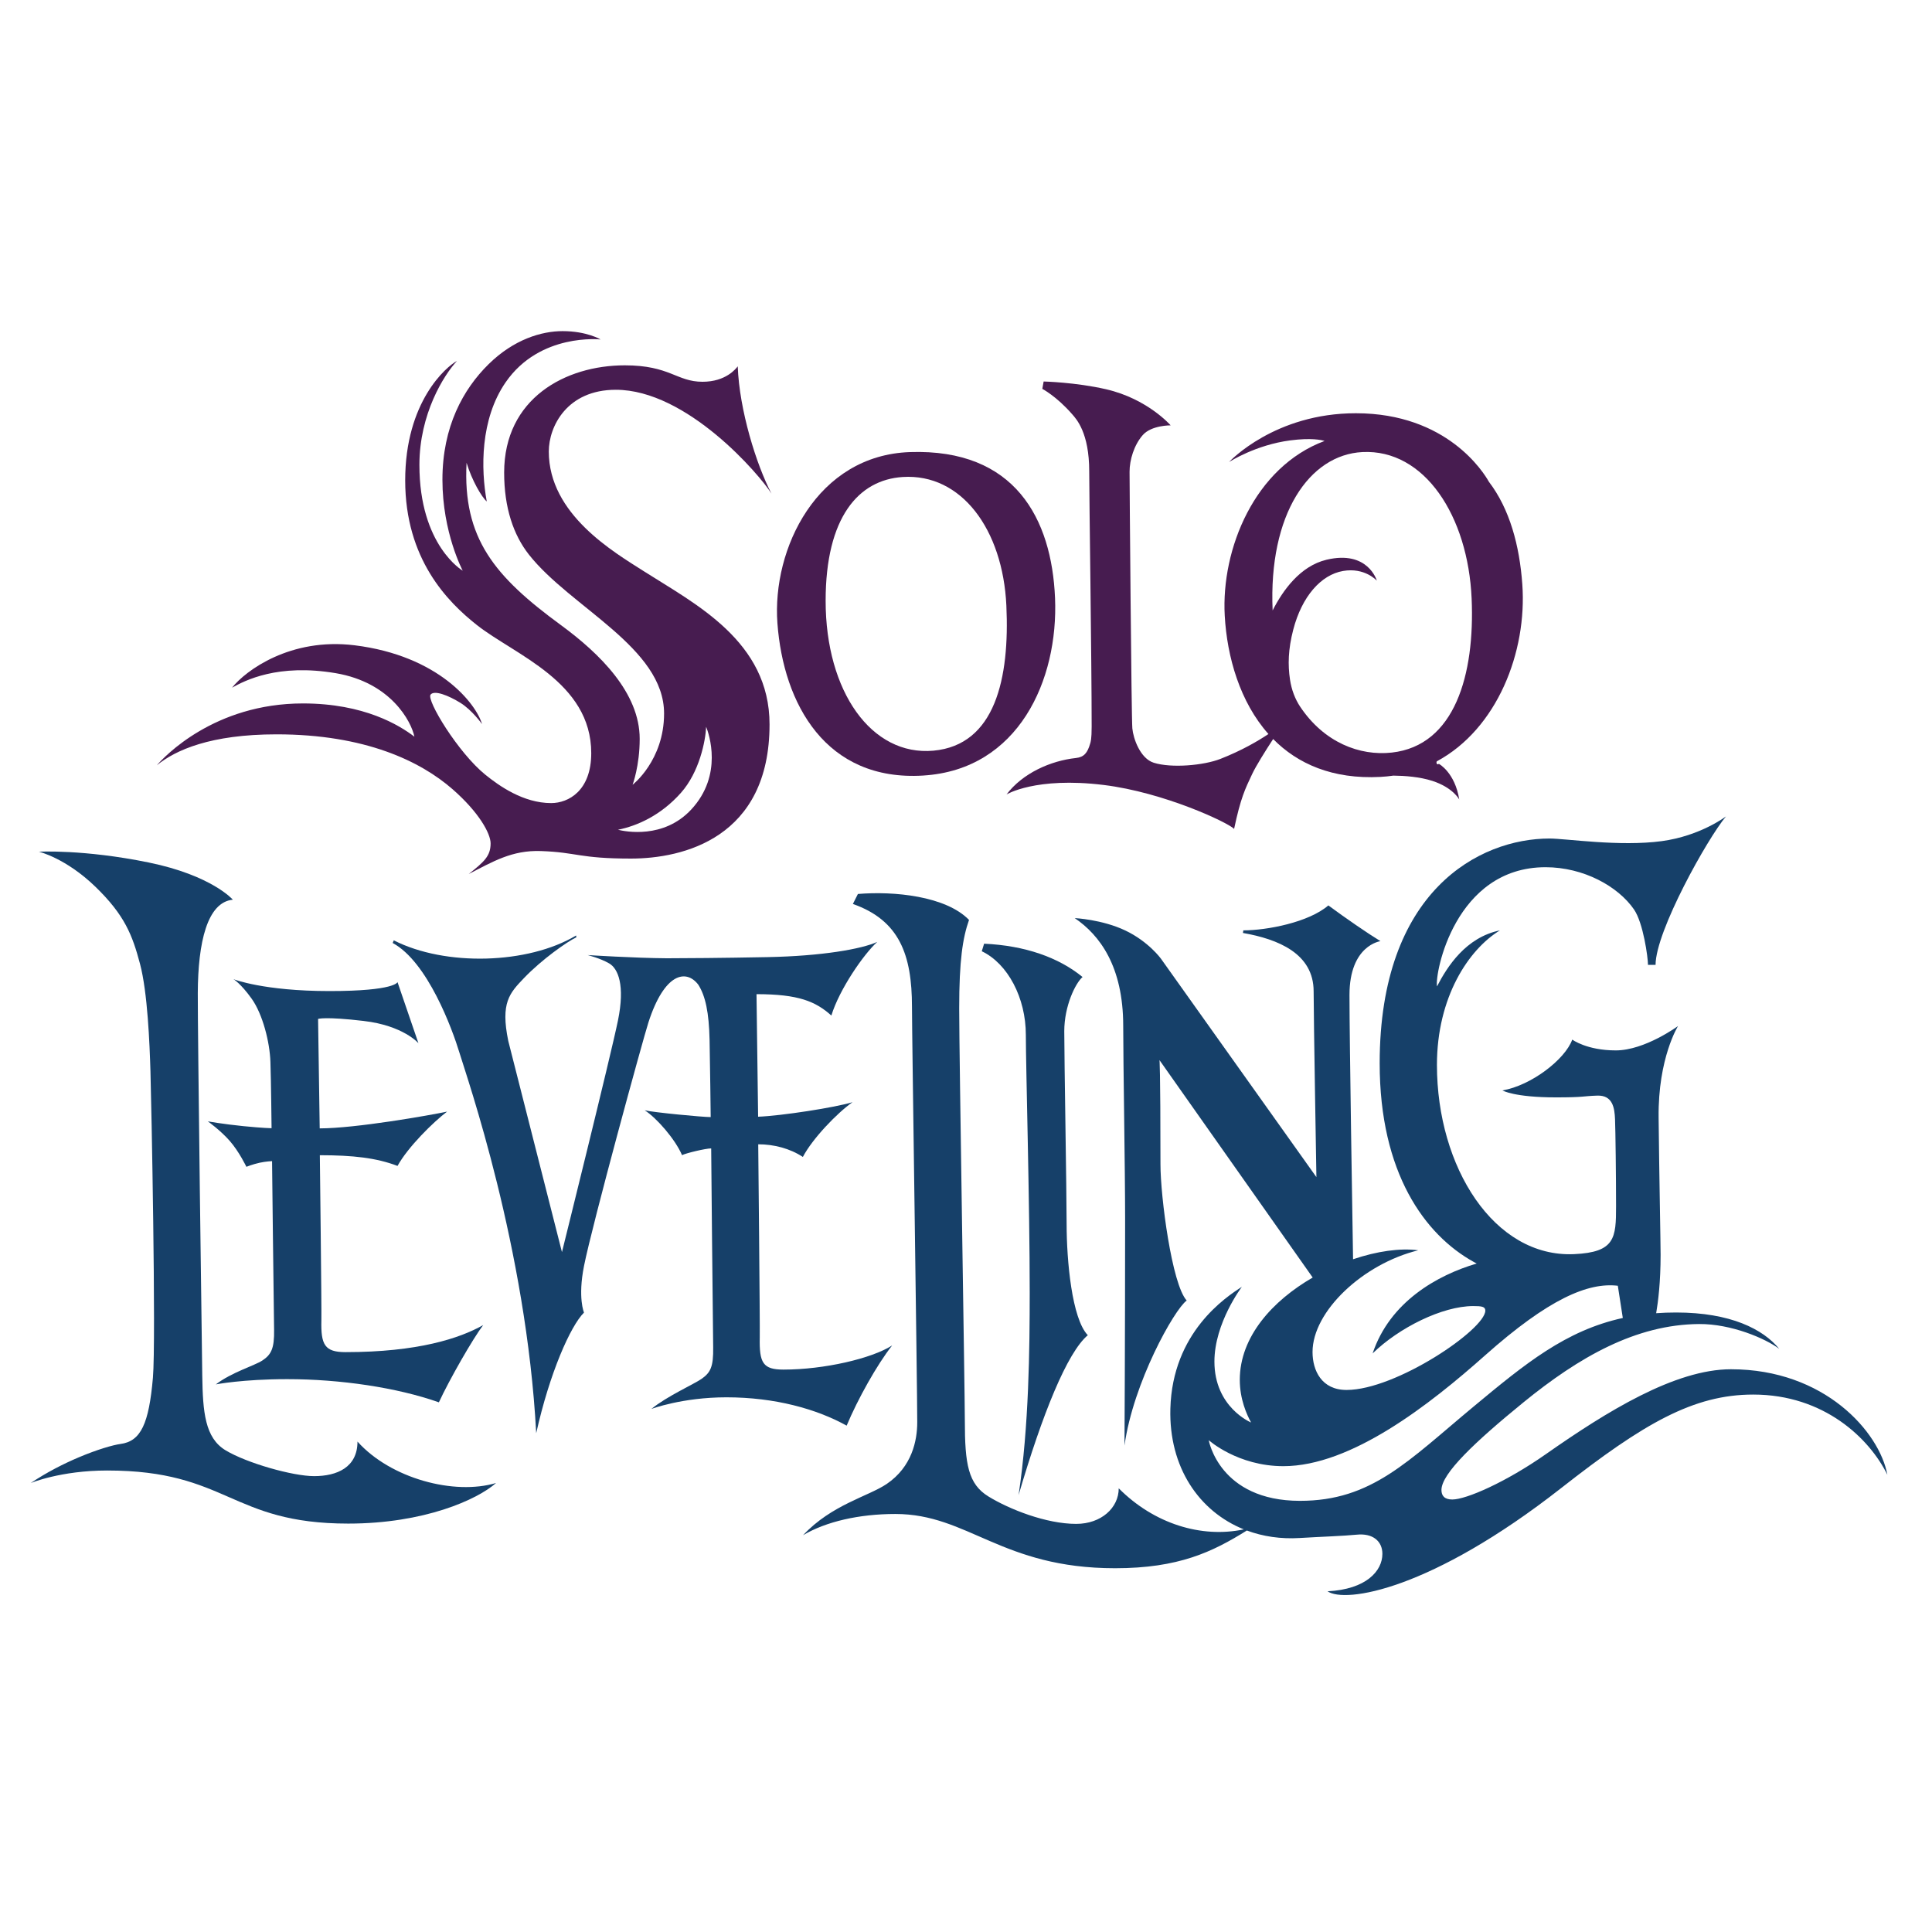 <?xml version="1.0" encoding="UTF-8"?> <svg xmlns="http://www.w3.org/2000/svg" xmlns:svg="http://www.w3.org/2000/svg" xmlns:xlink="http://www.w3.org/1999/xlink" width="752" height="752"><g class="layer"><title>background</title><rect fill="none" height="754" id="canvas_background" width="754" x="-1" y="-1"></rect></g><defs><symbol xmlns="http://www.w3.org/2000/svg" id="svg_2" viewBox="0 0 1540.34 749.771"><defs><style>.cls-1{fill:#164069;}.cls-1,.cls-2{stroke-width:0px;}.cls-2{fill:#471c50;}</style></defs><path class="cls-2" d="m104.64,257.54c15.6,-9.04 44.59,-18.35 99.38,-18.35c73.45,0 119.47,15.99 145.93,32.53c22.19,13.87 31.6,26.41 31.6,32.16c0,7.6 -5.51,10.97 -18.15,18.16c20.02,-7.33 35.84,-14.21 59.79,-13.62c30.25,0.75 31.68,4.47 74.78,4.47s115,-12.13 115,-79.62c0,-49.32 -61.57,-71.36 -104.06,-90.73c-25.22,-11.5 -79.08,-33.84 -79.08,-71.13c0,-14.87 15.1,-36.62 55.59,-36.62c59.08,0 119.43,50.45 129.15,61.6c-12.55,-17.11 -26.7,-49.66 -27.98,-75.5c-1.57,1.42 -9.83,9.15 -29.24,9.15c-21.52,0 -26.95,-9.75 -64.48,-9.75c-49.15,0 -100.08,19.57 -100.08,63.64c0,20.95 7.77,37.03 20.55,48.64c34.51,31.35 112.13,55.08 112.13,94.26c0,27.87 -26.12,42.28 -26.12,42.28c0,0 5.89,-11.16 5.89,-27.25c0,-27.27 -32.98,-50.52 -65.42,-67.51c-55.17,-28.9 -81.48,-51.47 -78.22,-96.24c4.47,10.49 12.5,20.32 16.76,22.94c-4.93,-19.08 -5.53,-48.73 15.65,-70.68c28.44,-29.47 78.8,-25.42 78.8,-25.42c0,0 -11.32,-4.95 -31.57,-4.95c-17.28,0 -40.3,4.81 -61.36,19.62c-21.06,14.81 -38.3,37.02 -38.3,68.51s16.85,53.99 16.85,53.99c0,0 -35.95,-14.88 -35.95,-62.77c0,-30.19 20.3,-53.35 31.18,-61.67c-8.85,3.37 -42.97,24.16 -42.97,70.87s35.12,72.03 59.36,85.74c31.55,17.83 94.99,33.67 94.99,76.08c0,22.17 -18.77,29.6 -33.25,29.6c-23.15,0 -43.25,-10.25 -54.69,-16.87c-22.5,-13.04 -48.93,-44.18 -45.35,-47.47c3.07,-2.81 14.77,0.46 24.75,4.88c9.66,4.28 17.93,12.59 17.93,12.59c-4.87,-12.02 -35.8,-40.58 -105.79,-46.74c-53.16,-4.67 -90.32,14.97 -101.59,25.15c10.57,-4.21 37.86,-14.43 86.02,-8.6c45.79,5.55 62.69,28.69 65.26,37.67c-12.43,-6.75 -41.55,-19.72 -92.49,-19.72c-73.7,0 -115.12,31.67 -121.2,36.68l0,0zm434.77,16.38c15.37,-12.36 20.4,-30.73 20.97,-39.21c2.25,4.11 14.26,28.51 -12.31,49.02c-22.99,17.75 -54.99,13.1 -60.85,12.06c15.89,-2.28 35.53,-8.48 52.19,-21.87z"></path><path class="cls-2" d="m878.18,83.18c0,16.1 2.02,111.86 2.02,151.42c0,7.62 -0.82,9.03 -1.26,10.12c-2.21,5.45 -5.05,7.99 -11.77,8.51c-20.97,1.62 -44.18,8.96 -57.61,21.63c0,0 24.03,-10.59 80.47,-5.65c50.24,4.39 103.39,22.34 108.35,26.07c5.46,-18.47 9.15,-23.68 14.97,-32.52c3.2,-4.88 11.03,-13.78 17.42,-20.79c20.3,14.7 49.24,23.96 88.99,22.47c3.66,-0.14 7.25,-0.4 10.75,-0.76c9.51,0.06 21.9,0.71 32.31,3.12c17.29,3.99 22.36,11.07 22.36,11.07c-3.64,-16.16 -16.93,-21.19 -16.93,-21.19c-1.27,0.9 -2.51,-0.39 -1.7,-1.48c50.05,-19.25 75.02,-64.87 70.93,-105.07c-2.33,-23.01 -10.41,-44.56 -27.73,-60.79c-4.22,-5.4 -34.63,-40.61 -110.32,-40.63c-67.18,-0.03 -104.44,28.33 -105.25,28.95c0.67,-0.3 22.21,-10.18 50.8,-12.85c17.41,-1.62 25.9,-0.24 28.46,0.34c-57.84,15.37 -85.92,63.99 -82.83,103.66c1.91,24.54 12.65,51.23 36.26,70.19c-8.97,4.29 -22.36,9.85 -39.79,14.74c-13.95,3.92 -40.69,5.6 -55.35,2.3c-11.22,-2.52 -17,-14.32 -17.78,-20.41c-0.78,-6.1 -2.3,-145.27 -2.3,-152.23s3.68,-15.8 10.92,-21.72c7.24,-5.93 23.17,-5.78 23.17,-5.78c0,0 -19.09,-15.73 -53.53,-21.41c-25.28,-4.17 -51.85,-4.61 -51.85,-4.61l-1.09,4.37s11.73,4.35 24.82,15.09c3.39,2.78 14.09,10.88 14.09,33.84l0,0zm226.63,-11.44c51.57,-1.87 87.65,37.95 90.63,86.91c2.74,45.07 -13.88,87.18 -66.2,91.35c-26.72,2.13 -56.18,-6.01 -75.99,-27.14c-4.25,-4.53 -7.23,-10.09 -8.5,-16.16c-1.82,-8.68 -1.55,-17.94 2.7,-29.61c7.2,-19.75 23,-32.53 41.3,-34.81c17.88,-2.22 27.78,5.55 28.05,5.76c-0.09,-0.23 -7.47,-18.28 -41.78,-12.42c-21.79,3.71 -36.24,18.18 -44.68,30.07l0,0c-3.54,-57.2 30.51,-92.36 74.47,-93.95l0,0z"></path><path class="cls-2" d="m740.46,263.63c79.1,-3.47 112.26,-56.69 109.36,-105.35c-2.79,-46.84 -32.97,-88.62 -120.32,-86.53c-76.97,1.85 -114.59,57.24 -110,101.53c4.96,47.85 40.13,93.91 120.96,90.36l0,-0.01zm-16.95,-177.1c48.7,-2.19 82.98,31.17 85.93,76.24c2.82,43.16 -9.21,82.78 -60.52,86.11c-51.31,3.33 -89.42,-35 -89.42,-88.91c0,-49.57 27.34,-71.79 64.01,-73.44l0,0z"></path><path class="cls-1" d="m325.99,682.04c-20.97,-4.31 -41.07,-12.3 -54.88,-23.31c0,15.28 -16.94,20.5 -35.98,20.5c-17.71,0 -55.86,-7.73 -73.48,-15.33c-17.07,-7.37 -18.86,-22.66 -19.32,-44.24c-0.35,-15.96 -3.84,-204.89 -3.71,-226.92c0.17,-30.31 7.87,-53.97 29.08,-55.46c0,0 -17.36,-14.4 -69.89,-22.08c-53.86,-7.87 -90.97,-6.39 -90.97,-6.39c0,0 22.24,3.79 46.74,20.72c24.5,16.94 30.79,28.84 37.09,45.78c6.3,16.94 7.98,47.32 8.68,63.84c0.7,16.52 4.71,159.67 2.04,181.68c-3.32,27.33 -10.02,37.72 -26.88,39.31c-6.08,0.58 -19.19,3.26 -34.73,7.96c-12.49,3.78 -26.54,8.87 -39.78,15.23c0,0 24.78,-7.44 63.45,-7.44c100.22,0 102.14,31.49 199.95,31.49c63.07,0 107.11,-14.21 122.66,-24.08c-17.26,3.69 -39.1,3.06 -60.07,-1.26l0,0z"></path><path class="cls-1" d="m276.42,409.23c32.73,2.74 45.25,13.18 45.25,13.18l-17.36,-36.25s-1.73,5.32 -56.48,5.32s-79.61,-7.05 -79.61,-7.05c0,0 5.93,2.42 15.09,11.58c9.15,9.17 15.02,25.69 15.57,37.54c0.56,11.86 0.95,39.29 0.95,39.29c0,0 -6.64,-0.04 -23.49,-1.24s-29.41,-2.84 -29.41,-2.84c0,0 10.31,5.2 18.14,11.56c7.82,6.35 13.87,15.41 13.87,15.41c0,0 5.24,-1.5 10.95,-2.4c5.06,-0.81 10.35,-0.97 10.35,-0.97c0,0 1.31,83.9 1.68,99.98c0.26,11.21 -2.36,14.83 -9.85,18.35c-6.38,2.99 -25.4,6.95 -38.46,14.12c0,0 22.05,-3.11 59.22,-3.11c44.26,0 91.29,5.03 125.81,13.75c8.72,-13.45 28.11,-37.71 36.74,-45.81c-19.57,7.87 -54.14,16.03 -114.22,16.03c-17.3,0 -20.48,-4.38 -20,-18.86c0.24,-7.14 -1.28,-97.95 -1.28,-97.95c27.34,0 46.92,1.55 64.45,6.35c8.59,-11.19 29.67,-26.02 41.11,-32.22c-14.58,2.22 -76.03,9.95 -105.67,9.95l-1.35,-64.92s5.27,-1.54 38.01,1.2l-0.01,0.01z"></path><path class="cls-1" d="m714.63,601.73c-17.05,7.77 -56.43,14.3 -90.08,14.3c-17.05,0 -20.18,-3.91 -19.7,-19.12c0.23,-7.5 -1.27,-114.53 -1.27,-114.53c12.99,0 26.33,2.46 37.02,7.51c7.91,-10.81 28.26,-25.98 41.2,-32.49c-14.24,3.13 -58.89,8.09 -78.32,8.62l-1.33,-72.7c34.88,0 49.04,4.31 62.1,12.68c6.63,-15.55 26.85,-36.44 38.06,-43.68c-12.96,4.25 -46.15,8.4 -90.89,9.02c-38.32,0.54 -69.09,0.67 -83.67,0.69c-26.39,-0.12 -65.69,-1.9 -65.69,-1.9c0,0 10.4,1.86 17.85,4.94c7.45,3.09 13.26,12.97 7.29,33.88c-5.98,20.91 -46.46,137.38 -46.46,137.38l-44.55,-125.29c-6.53,-22.67 1.11,-28.35 13.05,-37.27c14.88,-11.11 35.82,-21.61 43.43,-24.17l-0.19,-1.09c-39.89,17.1 -108.56,18.46 -151.28,2.87l-0.9,1.59c29.02,11.17 49.51,51.19 55.34,64.96c6.26,14.78 55.56,115.88 63.73,225.83c11.16,-35.79 28.48,-63.64 39.65,-71.55c0,0 -5.26,-8.72 0,-27.63c6.88,-24.73 49.05,-134.78 53.48,-144.57c13.26,-29.29 31.21,-31.73 41.31,-22.34c6,6.7 8.88,16.56 9.39,32.7c0.4,12.45 0.93,45.87 0.93,45.87c-6.74,0 -47.26,-2.74 -54.74,-4.03c10.01,4.59 25.34,17.22 30.97,26.61c3.09,-1.17 19.53,-4 24.18,-4c0,0 1.29,101.01 1.65,117.9c0.26,11.77 -2.27,15.12 -9.66,18.82c-6.28,3.14 -28.74,10.3 -41.6,17.83c0,0 25.58,-6.9 62.2,-6.9c40.39,0 74.93,6.94 99.79,16.81c9.11,-15.61 25.15,-36.16 37.71,-47.54l0,0l0,-0.01z"></path><path class="cls-1" d="m872.65,383.15c-19.81,-11.6 -47.66,-18.65 -81.67,-19.77l-1.93,4.48c21.65,7.39 36.55,27.7 36.55,49.6c0,18.74 3.24,100.17 3.21,152.97c-0.02,33.09 -0.63,79.35 -9.24,120.07c19.78,-48.29 40.38,-84.63 57.43,-94.87c-13.2,-9.82 -17.57,-44.15 -17.57,-66.09c0,-18.75 -1.95,-97.89 -1.95,-114.23c0,-14.98 9.28,-28.56 15.17,-32.16l0,0z"></path><path class="cls-1" d="m1410.61,615.83c-46.39,0 -102.88,24.96 -153.57,50.36c-33.14,16.6 -66.06,26.9 -77.64,26.9c-6.63,0 -8.99,-2.32 -8.99,-5.66c0,-9.71 27.81,-28.54 68.03,-51.97c46.09,-26.84 93.22,-46.19 145.74,-46.46c26.65,-0.14 55.13,8.6 66.45,14.72c-13.37,-11.69 -40.41,-21.56 -85.49,-21.56c-5.74,0 -11.26,0.14 -16.6,0.42c1.66,-6.88 3.68,-18.54 3.68,-34.67c0,-7.02 -1.12,-46.14 -1.65,-81.47c-0.54,-35.29 16.13,-54.23 16.13,-54.23c0,0 -27.53,14.47 -51.65,14.47s-36.13,-6.41 -36.13,-6.41c-6.01,11.87 -34.29,27.31 -57.93,30.15c0,0 9.66,4.13 44.39,4.13c24.11,0 21.54,-0.75 34.34,-1.05c12.8,-0.3 14.31,7.37 14.69,14s0.85,33.84 0.85,51.67c0,18.72 -0.73,27.28 -34.83,28.37c-66.29,2.11 -113.77,-51.54 -113.77,-112.24c0,-40.19 26.22,-68.46 52.23,-79.82c-28.38,4.2 -43.69,21.52 -52.17,33.22c-2.03,-7.49 14.81,-70.69 90.05,-70.69c31.46,0 60.1,11.3 73.37,25.05c7.71,7.98 11.61,28.58 11.61,32.89l6.29,0c0,-19.99 43.16,-75.12 58.43,-88.08c0,0 -21.18,11.57 -53.32,14.67c-34.96,3.38 -79.53,-1.55 -93.03,-1.55c-58.42,0 -140.97,31.08 -140.97,133.34c0,65.06 37.48,101.75 77.95,117.8c0.84,0.34 1.69,0.67 2.54,0.98c-32.84,6.92 -72.06,22.76 -86.34,53.32c21.88,-15.28 57.93,-28.08 83.4,-28.08c7.01,0 10.09,0.28 10.09,2.69c0,11.12 -74.05,47.07 -115.12,47.07c-20.68,0 -28.22,-11.5 -28.22,-22.52c0,-24.15 41.89,-52.29 87.69,-60.33c-14.97,-1.44 -34.32,0.53 -54.07,5.32c-0.45,-19.73 -2.97,-129.91 -2.97,-156.78c0,-29.55 25.71,-31.93 25.71,-31.93c-10.7,-4.66 -28.89,-13.62 -43.24,-21.2c-16.2,10.03 -50.92,14.8 -70.52,14.8l-0.35,1.54c29.28,3.67 58.66,12.23 58.66,34.64c0,14.88 2.3,110.2 2.3,110.2l-129.01,-129.61s-10.22,-10.12 -29.51,-16.69c-19.29,-6.57 -41.99,-7.35 -41.99,-7.35c20.75,10.06 40.23,28.63 40.23,63.91c0,22.25 1.58,84.79 1.58,114.84c0,68.79 -0.52,134.14 -0.52,134.14c7.25,-37.35 41.35,-80.74 51.61,-86.04c-12.33,-9.61 -21.76,-61.68 -21.76,-80.75c0,-58.58 -0.81,-61.86 -0.81,-61.86l127.11,128.98c-33.15,13.7 -60.49,35 -60.49,60.68c0,11.55 5.79,20.65 9.37,25.31c0,0 -30.42,-8.92 -30.42,-36.15c0,-22.95 22.79,-44.34 22.79,-44.34c-13.38,6.17 -57.65,26.98 -59.34,72.33c-1.29,34.67 23.75,60.86 60.95,71.56c-35.22,5.32 -74.48,-3.28 -103.79,-24.36c0,11.6 -14.55,21.1 -35.3,21.1c-24.91,0 -55.42,-8.64 -72.77,-16.25c-16.81,-7.37 -19.6,-19.05 -19.6,-45.01c0,-15.97 -4.68,-216.1 -4.68,-244.54s2.88,-41.73 8.15,-52.48c-19.26,-14.17 -62.39,-17.18 -92.19,-15.38l-4.16,5.92c38.58,9.72 49.02,30.11 49.02,61.03c0,16.54 4.37,224.49 4.37,246.46c0,10.79 -4.33,26.36 -25.3,36.55c-15.22,7.39 -45.65,12.26 -69.43,30.42c19.05,-8.07 46.45,-12.59 76.58,-12.59c60.56,0 87.97,32.18 182.3,32.18c52.72,0 80.87,-9.68 109.29,-22.37c13.37,3.55 28.24,5.14 43.96,4.44c16.35,-0.72 36.37,-1.19 47.32,-1.98c13.19,-0.95 21.18,3.86 21.18,11.38c0,10.2 -13.49,21.06 -45.51,22.22c14.64,7.21 85.76,-0.64 193.99,-61.32c68.24,-38.25 109.57,-55.39 159.2,-55.39c58.86,0 96.44,26.07 111.26,47.57c-6.55,-25.37 -52.08,-62.58 -129.71,-62.58l-0.02,0zm-357.51,78.06c-67.02,0 -75.77,-35.99 -75.77,-35.99c0,0 23.96,15.42 61.92,15.42c56.32,0 121.49,-36.56 167.37,-65.74c52.67,-33.5 85.45,-43.39 110.11,-41.28l4.13,19.11c-47.34,7.43 -80.8,27.02 -123.55,52.42c-54.91,32.61 -84.78,56.06 -144.21,56.06l0,0z"></path></symbol></defs><g class="layer"><title>Layer 1</title><use id="svg_3" transform="matrix(0.961 0 0 1.344 11.951 -139.483)" x="0" xlink:href="#svg_2" y="6.7"></use></g></svg> 